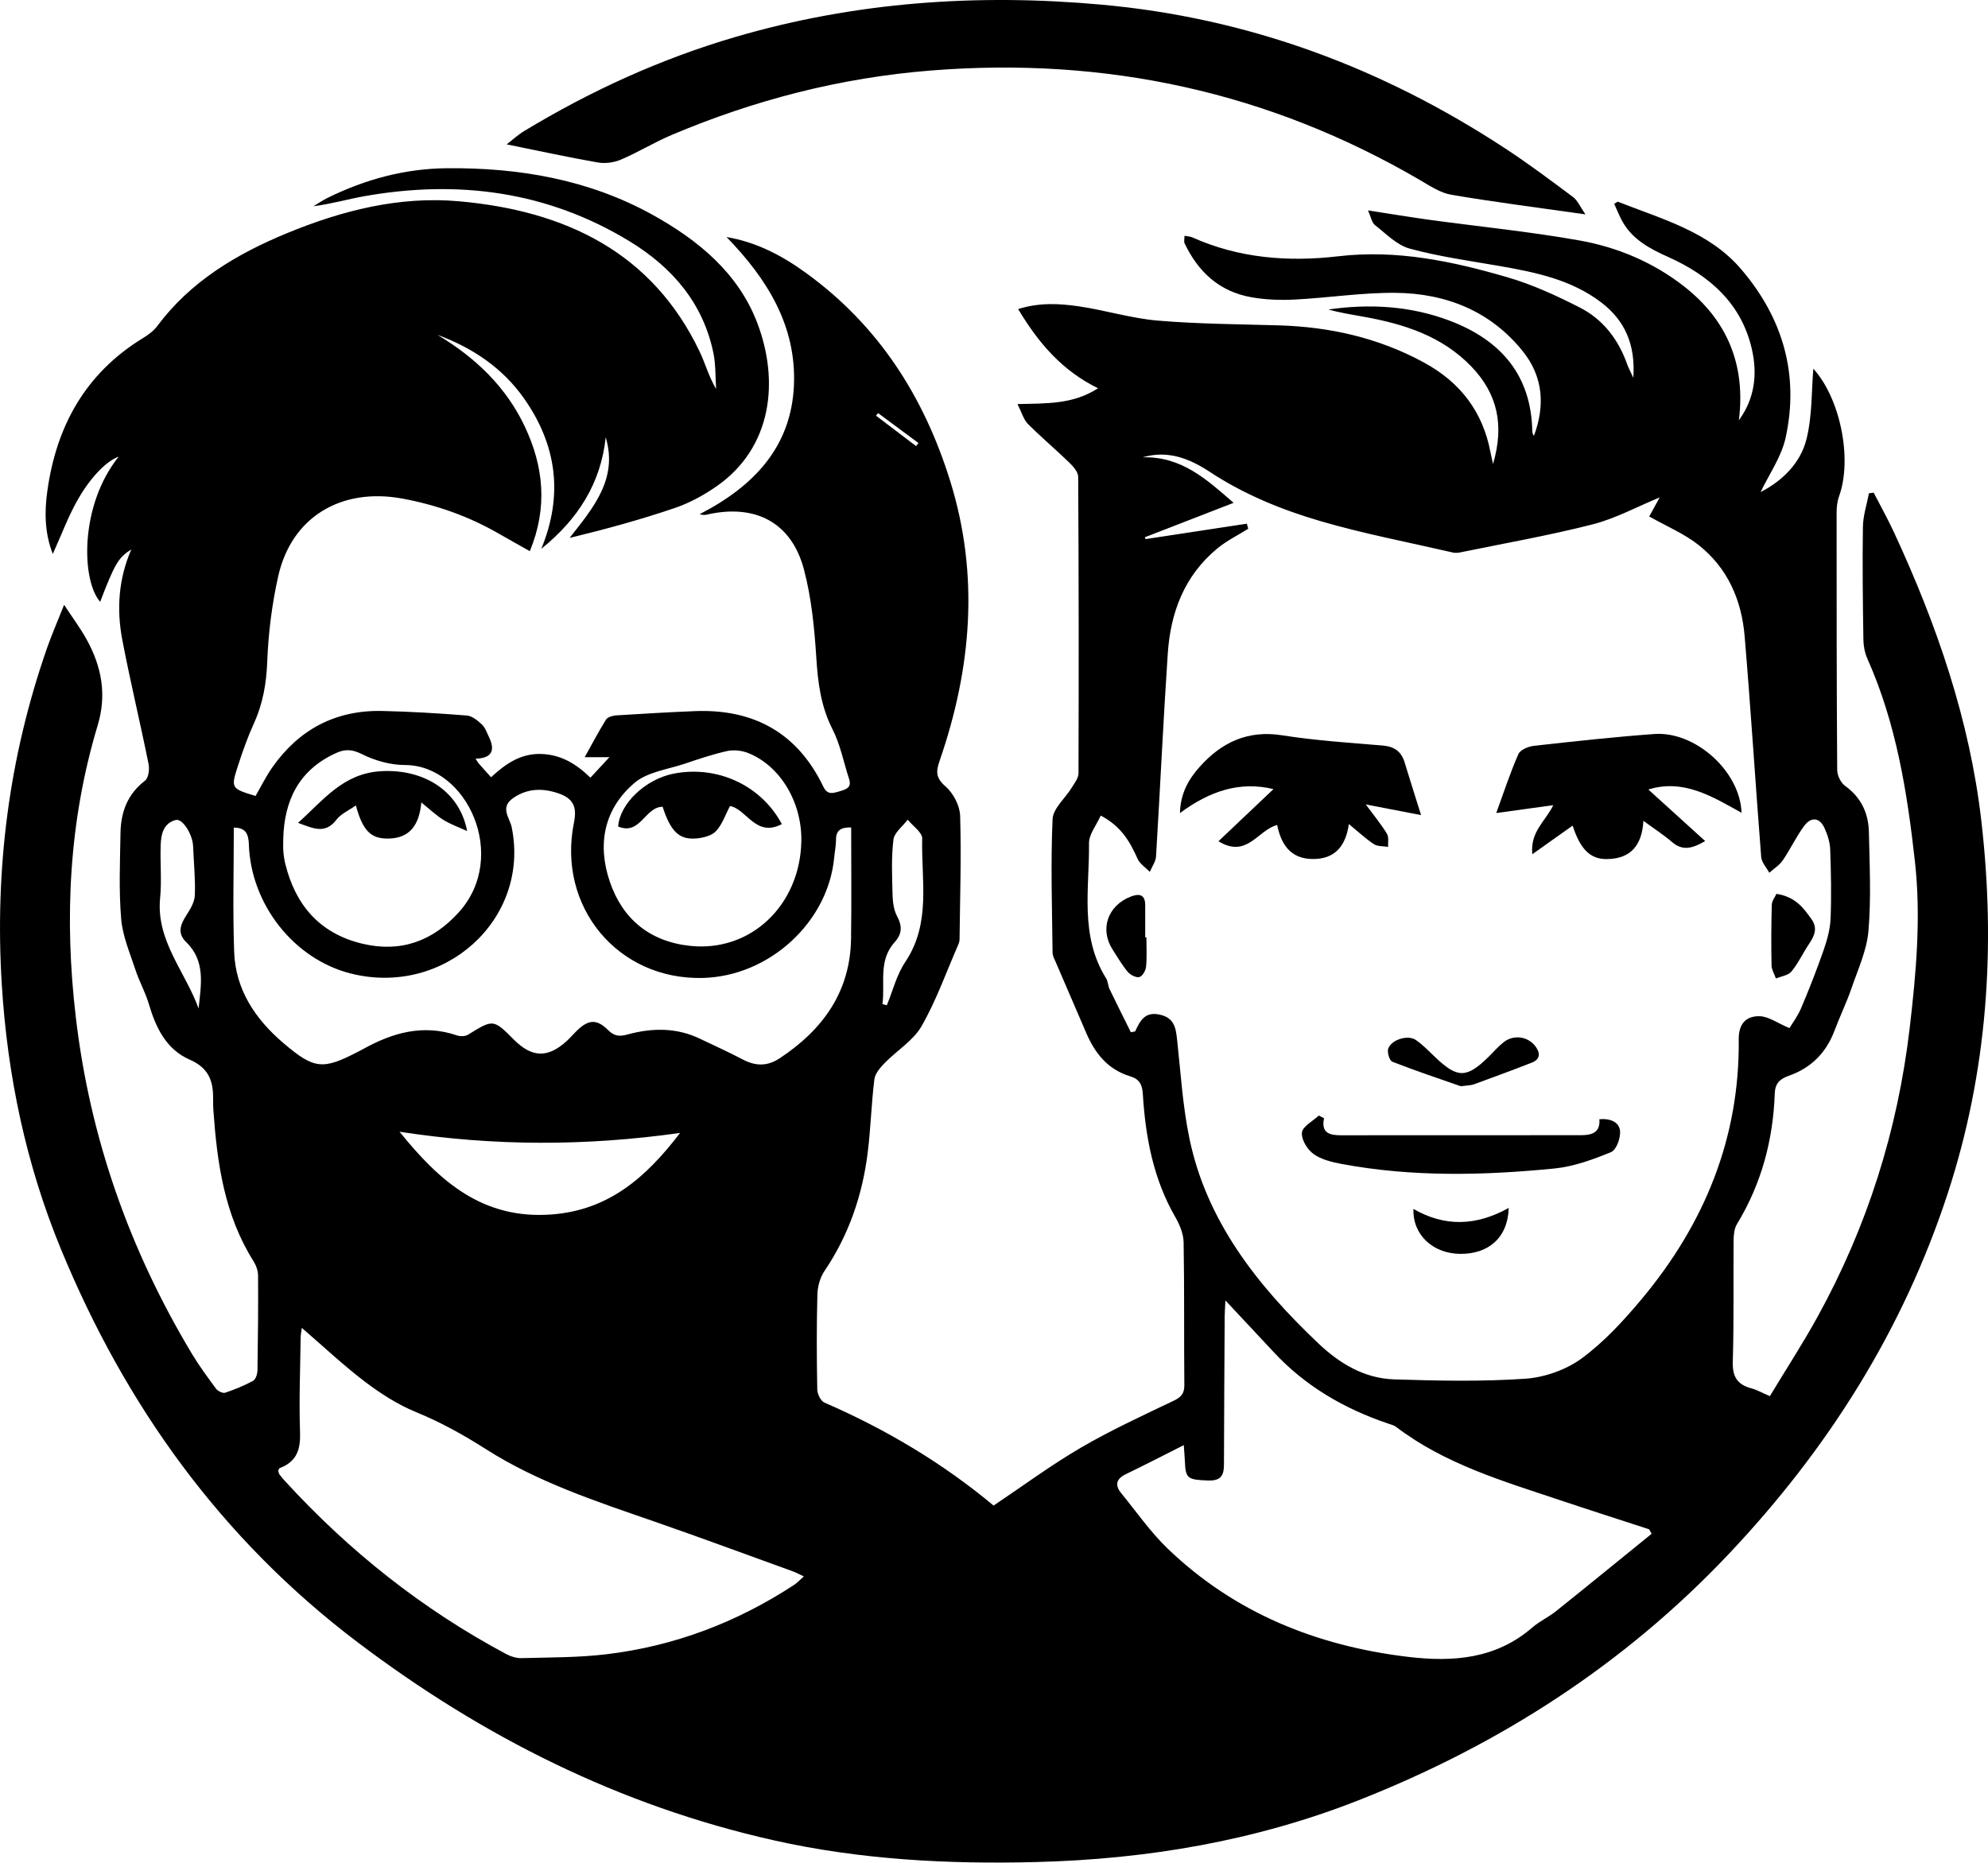 <svg viewBox="0 0 503.02 471.33" xmlns="http://www.w3.org/2000/svg" id="b"><defs><style>.d{fill:#000;stroke-width:0px;}</style></defs><g id="c"><path d="M447.82,353.3c4.06-6.73,8.31-13.26,12.06-20.06,12.59-22.84,20.26-47.15,23.3-72.89,1.66-14.1,2.93-28.18,1.35-42.35-1.95-17.54-4.72-34.91-12.02-51.29-.66-1.48-.99-3.2-1.02-4.82-.14-9.53-.27-19.06-.12-28.58.04-2.84.99-5.66,1.53-8.49l1.2-.14c1.72,3.35,3.57,6.65,5.15,10.06,10.83,23.36,19.16,47.51,22.09,73.03,3.67,31.91,1.57,63.43-8.53,94.28-11.31,34.55-30.25,64.63-55.49,91.3-26.26,27.75-57.74,48.11-93.6,62.22-26.07,10.26-53.38,14.9-81.5,15.62-22.38.58-44.61-.6-66.44-5.5-39.06-8.77-73.76-26.27-105.23-50.07-34.79-26.31-58.9-60.18-75.11-99.48C6.59,294.68,1.88,272.26.45,249.1c-1.8-29.12,1.8-57.45,11.44-85.08,1.18-3.37,2.61-6.65,4.33-10.97,2.22,3.39,4.2,6.01,5.75,8.85,3.75,6.85,5.09,13.87,2.74,21.67-7.29,24.22-8.47,48.89-5.52,73.91,3.58,30.38,13.5,58.64,29.33,85.03,1.85,3.08,4,6.01,6.15,8.91.44.59,1.69,1.2,2.28,1.01,2.44-.81,4.85-1.79,7.09-3.02.69-.38,1.09-1.76,1.11-2.68.13-7.98.2-15.96.15-23.93,0-1.24-.5-2.61-1.17-3.68-7.42-11.79-9.21-24.96-10.15-38.34-.06-.83-.06-1.67-.05-2.5.05-4.48-.91-7.96-5.93-10.14-5.98-2.6-8.6-8.18-10.35-14.11-.87-2.94-2.42-5.69-3.38-8.61-1.39-4.25-3.25-8.53-3.61-12.89-.61-7.22-.29-14.52-.17-21.78.09-5.19,1.72-9.75,6.19-13.19.92-.7,1.18-2.89.91-4.23-2.12-10.5-4.64-20.92-6.65-31.44-1.47-7.71-.96-15.4,2.28-22.86-3.26,2.06-4.18,3.62-7.88,13.26-4.73-5.37-5.27-24.32,4.69-36.73-2.82.98-6.83,4.75-10.29,10.77-2.47,4.31-4.2,9.03-6.38,13.84-2.07-5.23-2.13-10.65-1.38-15.96,2.27-16.22,9.49-29.67,24.23-38.68,1.33-.81,2.67-1.8,3.57-3.01,8.36-11.23,19.95-18.2,32.83-23.51,13.89-5.72,28.33-9.42,43.49-8.08,27.05,2.4,48.99,12.97,60.95,38.09,1.42,2.99,2.27,6.25,4.15,9.41-.21-3.02-.08-6.1-.68-9.04-2.57-12.56-10.29-21.68-21.27-28.36-20.75-12.62-43.31-15.6-67.13-11.37-4.2.75-8.32,1.96-12.82,2.53,1.23-.73,2.41-1.54,3.69-2.17,9.47-4.64,19.42-7.36,30.14-7.45,18.32-.16,35.87,2.89,51.9,11.74,11.65,6.44,21.74,14.78,26.55,27.33,5.65,14.73,3.81,31.53-10.14,41.33-3.25,2.28-6.9,4.29-10.67,5.57-8.66,2.95-17.51,5.37-26.64,7.58,6.02-7.67,12.27-14.97,9.13-25.46-1.22,11.62-7.02,20.75-16.3,28.22,5.58-13.54,3.97-26.2-4.37-38.06-5.42-7.7-12.96-12.78-21.9-16.09,9.61,5.75,17.37,13.19,22.08,23.17,4.78,10.1,5.87,20.49,1.29,31.57-2.78-1.57-5.28-2.95-7.76-4.38-7.59-4.39-15.73-7.29-24.41-8.91-15.57-2.9-28.15,4.67-31.5,19.66-1.58,7.05-2.49,14.33-2.77,21.54-.21,5.47-1.06,10.55-3.32,15.54-1.63,3.59-2.95,7.32-4.16,11.07-1.76,5.46-1.62,5.56,4.52,7.43,1.4-2.41,2.65-4.99,4.29-7.31,6.65-9.43,15.85-14.46,27.77-14.2,7.14.16,14.28.59,21.4,1.15,1.35.11,2.75,1.28,3.82,2.28.84.79,1.23,2.04,1.76,3.11q2.62,5.38-3.37,5.53c.3.46.52.88.82,1.23.94,1.09,1.91,2.15,3.1,3.47,3.6-3.32,7.4-6.02,12.59-5.89,5.02.13,8.89,2.44,12.55,6,1.5-1.62,2.94-3.16,4.81-5.18h-6.26c2.01-3.59,3.59-6.63,5.41-9.53.4-.63,1.66-.99,2.55-1.05,6.64-.42,13.28-.81,19.92-1.08,15.16-.6,26.07,5.73,32.47,19.05,1.08,2.24,2.41,1.74,4.17,1.23,1.71-.5,3.09-.97,2.38-3.13-1.38-4.19-2.19-8.63-4.18-12.53-2.98-5.85-3.72-11.89-4.12-18.26-.47-7.43-1.22-14.98-3.11-22.17-3.16-11.98-12.33-16.74-24.69-13.9-.45.1-.93.1-1.71-.13,13.73-7.06,23.21-17.05,23.86-32.67.62-14.98-6.73-26.84-17.06-37.46,7.64,1.3,14.06,4.71,19.95,8.97,18.59,13.41,30.03,31.53,36.63,52.72,7.45,23.9,5.4,47.51-2.67,70.87-.91,2.62-1.02,4.28,1.47,6.43,2,1.73,3.65,4.88,3.73,7.46.32,10.43-.03,20.89-.15,31.33,0,.46-.17.94-.36,1.37-3.01,6.89-5.53,14.05-9.26,20.56-2.09,3.64-6.26,6.15-9.33,9.31-1.13,1.16-2.42,2.66-2.6,4.12-.76,6.14-.92,12.35-1.68,18.49-1.33,10.77-4.76,20.86-10.95,30.03-1.14,1.68-1.74,3.98-1.79,6.01-.21,7.98-.18,15.96-.03,23.94.02,1.16.87,2.93,1.83,3.34,15.6,6.77,29.99,15.37,42.79,26.05,7.43-4.98,14.47-10.2,22.02-14.61,7.56-4.42,15.59-8.11,23.53-11.91,1.95-.93,2.73-1.86,2.71-3.98-.11-12.03.03-24.06-.18-36.09-.04-2.13-.96-4.43-2.06-6.33-5.62-9.72-7.59-20.31-8.26-31.2-.15-2.39-.85-3.79-3.18-4.5-5.8-1.75-9-5.96-11.2-11.11-2.54-5.94-5.12-11.86-7.66-17.79-.33-.77-.79-1.57-.8-2.36-.12-11.27-.5-22.55,0-33.8.12-2.74,3.23-5.33,4.88-8.03.69-1.13,1.68-2.38,1.68-3.58.08-25.01.07-50.02-.08-75.04,0-1.19-1.2-2.57-2.18-3.53-3.45-3.34-7.14-6.45-10.53-9.84-1.1-1.1-1.52-2.82-2.65-5.03,7.31-.19,14.04.12,20.38-4-9.14-4.5-15.09-11.49-20.21-20.04,5.43-1.71,10.44-1.4,15.32-.7,6.69.97,13.24,3.04,19.95,3.61,10.17.87,20.41.91,30.63,1.21,13.01.38,25.31,3.16,36.76,9.39,9.33,5.07,14.91,12.56,16.84,22.66.15.79.34,1.57.66,3.03,2.86-9.73,1.22-17.73-5.55-24.73-7.39-7.64-16.96-10.7-27.17-12.53-2.99-.54-6-1-8.94-1.84,10.48-1.5,20.78-.91,30.69,2.84,13.07,4.95,20.6,13.89,20.9,27.84,0,.44.1.89.42,1.3,2.82-7.59,2.4-14.91-2.84-21.43-8.12-10.1-19.33-14.65-32.24-14.76-8.46-.07-16.93,1.26-25.41,1.7-3.66.19-7.44.05-11.04-.59-8.17-1.45-13.48-6.52-16.86-13.63-.22-.46-.03-1.09-.03-1.92.86.17,1.47.18,1.97.4,11.79,5.3,24.34,6.27,36.93,4.79,14.89-1.74,28.97,1.27,42.9,5.34,6.3,1.84,12.38,4.64,18.23,7.63,5.98,3.06,9.81,8.19,12,14.41.3.84.74,1.63,1.54,3.37.56-8.43-2.12-14.49-8.12-19.07-7.51-5.74-16.54-7.62-25.68-9.21-7.63-1.32-15.35-2.39-22.78-4.41-3.27-.89-6-3.77-8.8-5.96-.81-.63-.99-2.01-1.76-3.71,5.69.88,10.6,1.7,15.53,2.38,12.67,1.73,25.43,2.99,38,5.23,9.63,1.71,18.68,5.56,26.37,11.56,11.15,8.68,15.69,20.12,13.94,33.94,3.98-5.44,4.73-11.54,3.33-17.82-2.57-11.56-10.55-18.74-21.27-23.53-4.64-2.07-9.04-4.45-11.56-9.02-.79-1.43-1.37-2.96-2.04-4.4.55-.32.82-.58.95-.53,11.12,4.39,23.01,7.55,31.11,17,10.7,12.48,14.77,26.83,11.32,42.68-1.07,4.91-4.26,9.4-6.34,13.78,5.37-2.74,10.09-7.22,11.63-13.46,1.46-5.94,1.24-12.26,1.71-17.75,6.7,7.34,9.98,22.62,6.51,32.3-.47,1.31-.62,2.78-.62,4.18,0,21.68,0,43.35.15,65.03,0,1.38.87,3.24,1.98,4.04,4.13,2.98,5.94,6.99,6.04,11.71.18,8.33.59,16.71-.11,24.99-.42,4.95-2.67,9.79-4.32,14.6-1.24,3.61-2.93,7.07-4.27,10.65-2.06,5.48-5.81,9.39-11.46,11.38-2.38.84-3.57,1.96-3.66,4.54-.41,11.74-3.35,22.81-9.55,33.01-.69,1.14-.85,2.72-.86,4.1-.09,10.24.1,20.49-.21,30.73-.12,3.73,1.08,5.8,4.73,6.77,1.39.37,2.67,1.11,4.67,1.97ZM315.48,132.51c.12.43.24.86.36,1.29-2.63,1.65-5.48,3.04-7.84,5-8.39,6.94-11.82,16.27-12.52,26.56-1.15,17.11-1.93,34.24-2.97,51.35-.08,1.33-1.03,2.61-1.58,3.91-1.05-1.09-2.51-2.01-3.08-3.29-1.9-4.21-4.02-8.15-9.33-10.95-1.09,2.45-2.99,4.73-2.97,6.99.12,11.53-2.4,23.43,4.33,34.2.49.79.46,1.87.87,2.72,1.76,3.66,3.59,7.28,5.39,10.92.36-.07.73-.14,1.09-.21,1.21-2.66,2.44-5.06,6.17-4.26,3.8.82,4.12,3.45,4.45,6.43.9,8.28,1.4,16.65,3.08,24.78,4.33,21.06,17.21,37.34,32.64,51.98,5.31,5.04,11.56,8.87,19.17,9.12,11.08.36,22.21.59,33.25-.17,4.9-.34,10.35-2.29,14.25-5.16,5.69-4.19,10.6-9.55,15.13-14.97,16.01-19.14,24.85-40.94,24.58-65.78-.04-3.82,1.79-5.88,5.25-5.82,2.27.04,4.5,1.72,7.58,3.01.65-1.08,2.08-2.98,2.97-5.09,2.06-4.84,3.97-9.75,5.7-14.71.89-2.55,1.63-5.26,1.74-7.93.23-5.83.11-11.67-.1-17.5-.07-1.83-.68-3.73-1.45-5.41-1.24-2.7-3.39-2.86-5.1-.57-2.06,2.77-3.52,5.94-5.47,8.79-.84,1.22-2.24,2.08-3.39,3.11-.71-1.33-1.94-2.62-2.05-4-1.46-18.63-2.62-37.28-4.19-55.9-.77-9.06-4.26-17.24-11.73-23.1-3.64-2.85-8.11-4.73-12.41-7.16.81-1.48,1.79-3.25,2.65-4.82-5.74,2.36-11.17,5.34-17.02,6.83-11.06,2.82-22.35,4.8-33.55,7.1-.58.12-1.24.14-1.82,0-11.13-2.57-22.4-4.71-33.34-7.9-9.88-2.88-19.43-6.78-28.1-12.49-5-3.29-10.52-5.59-17-3.69,9.91-.27,16.27,5.67,23.02,11.52-7.78,3.02-15.12,5.87-22.46,8.71.06.16.12.32.17.47,8.54-1.3,17.08-2.6,25.62-3.9ZM417.91,388.13c-.21-.38-.42-.76-.62-1.14-7.46-2.43-14.93-4.82-22.37-7.31-14.53-4.86-29.33-9.19-41.68-18.62-.55-.42-1.33-.59-2.02-.83-11.11-3.76-20.92-9.47-28.85-17.99-3.98-4.27-7.97-8.52-12.3-13.16-.08,1.66-.18,2.81-.19,3.97-.07,12.26-.15,24.51-.18,36.77,0,2.68-.01,4.96-3.99,4.82-5.1-.18-5.72-.45-5.89-4.64-.05-1.22-.16-2.45-.29-4.31-5.29,2.66-9.93,5.07-14.65,7.34-2.53,1.22-2.8,2.83-1.18,4.82,3.88,4.75,7.41,9.86,11.82,14.09,16.81,16.12,37.43,24.54,60.77,27.33,11.52,1.37,22.27.48,31.4-7.41,1.82-1.58,4.12-2.63,6.01-4.14,8.11-6.49,16.14-13.06,24.21-19.6ZM76.37,336c-.12.93-.29,1.73-.3,2.53-.1,7.98-.43,15.96-.15,23.92.15,4.3-.81,7.42-5.16,9.06-.17.06-.23.4-.36.63.1.32.13.71.33.99.42.58.9,1.12,1.39,1.66,16.14,17.63,34.67,32.41,56.03,43.8,1.13.6,2.55,1.04,3.82,1,7.13-.2,14.31-.13,21.37-.97,17.28-2.05,33.1-8.09,47.52-17.52.84-.55,1.53-1.31,2.53-2.19-1.2-.56-1.93-.98-2.72-1.26-11.65-4.21-23.26-8.52-34.96-12.58-14.74-5.11-29.6-9.97-42.77-18.37-5.66-3.61-11.41-6.8-17.67-9.37-4.58-1.88-8.91-4.65-12.85-7.63-5.49-4.16-10.5-8.9-16.06-13.69ZM215.34,209.38c-2.49-.05-3.81.68-3.8,3.06,0,1.53-.33,3.07-.47,4.61-1.56,16.36-16.44,29.99-33.23,30.42-21.51.55-36.93-18.03-32.61-39.32.81-4-.18-6.16-4.1-7.45-3.84-1.27-7.67-1.25-11.26,1.23-3.49,2.41-.88,5.02-.4,7.39,4.76,23.22-17.02,43.04-40.78,37.01-14.28-3.63-25.23-17.43-25.72-32.68-.09-2.73-.89-4.23-3.81-4.22,0,10.59-.29,21.04.09,31.48.34,9.46,5.29,16.94,12.49,23.07,7.8,6.63,9.93,6.81,18.99,2.09.33-.17.66-.33.98-.51,7.52-4.21,15.32-6.5,23.99-3.53.8.27,2.04.22,2.73-.2,6.4-3.95,6.37-3.98,11.65,1.3,4.55,4.55,8.6,4.64,13.37.25.89-.82,1.67-1.75,2.54-2.59,2.9-2.81,5.01-2.99,7.87-.13,1.56,1.56,2.89,1.67,4.86,1.13,6.22-1.7,12.4-1.81,18.37,1.05,3.63,1.74,7.31,3.39,10.87,5.27,3.25,1.71,6.21,1.74,9.33-.32,11.05-7.29,17.85-16.95,18.05-30.22.14-9.37.03-18.75.03-28.17ZM202.76,212.91c.2-9.84-5.3-19.13-13.49-22.37-1.57-.62-3.6-.85-5.23-.5-3.63.8-7.17,2-10.69,3.19-4.34,1.46-9.52,2.1-12.75,4.84-7.83,6.63-9.51,15.62-6.29,25.07,3.2,9.39,10.1,15.16,20.4,16.22,15.29,1.58,27.72-10.31,28.05-26.45ZM71.67,212.18c0,1.07-.06,2.15.02,3.21.08,1.06.24,2.14.49,3.17,2.52,10.32,8.6,17.64,19.5,20.24,9.73,2.33,17.86-.67,24.45-7.99,12.65-14.05,2.12-37.21-13.68-37.22-3.67,0-7.63-1.13-10.9-2.77-2.46-1.24-4.27-1.28-6.48-.28-9.49,4.3-13.11,12.01-13.4,21.62ZM101.1,286.39c10.16,12.6,21.02,22.18,38.33,20.94,14.62-1.05,24.09-9.44,32.65-20.64-23.92,3.36-47.04,3.37-70.98-.3ZM50.25,255.21c.6-5.93,1.86-11.96-3.13-16.8-2.31-2.24-1.49-4.4,0-6.74,1-1.56,2.11-3.37,2.18-5.11.16-4.13-.28-8.29-.44-12.43-.12-2.97-2.65-7.08-4.4-6.63-3.11.81-3.7,3.6-3.8,6.24-.17,4.51.29,9.07-.15,13.55-1.05,10.76,6.4,18.62,9.74,27.92ZM223.26,254.07c.38.11.75.21,1.13.32,1.52-3.67,2.47-7.69,4.66-10.95,6.61-9.84,4.03-20.72,4.29-31.25.04-1.56-2.39-3.18-3.67-4.77-1.26,1.68-3.4,3.27-3.61,5.07-.55,4.58-.34,9.25-.22,13.89.05,1.85.29,3.87,1.15,5.47,1.31,2.45,1.29,4.45-.56,6.5-4.3,4.74-2.42,10.43-3.15,15.72ZM231.79,112.88c.2-.26.41-.51.61-.77-3.41-2.53-6.81-5.06-10.22-7.58-.18.22-.35.44-.53.65,3.38,2.56,6.76,5.13,10.13,7.69Z" class="d"></path><path d="M401.18,54.25c-12.12-1.73-23.06-3.11-33.92-4.96-2.79-.47-5.42-2.23-7.93-3.7-38.16-22.3-79.45-31.29-123.85-27.74-22.85,1.82-44.61,7.45-65.53,16.3-4.39,1.86-8.48,4.38-12.86,6.25-1.74.74-3.99,1.04-5.85.71-7.49-1.31-14.92-2.93-23.04-4.58,1.55-1.19,2.88-2.44,4.42-3.36,16.79-10.16,34.56-18.29,53.54-23.84C216.4.49,247.25-1.66,278.64,1.17c37.44,3.37,71.25,16.08,102.19,36.37,5.9,3.87,11.55,8.1,17.19,12.32,1.17.87,1.78,2.43,3.15,4.4Z" class="d"></path><path d="M440.67,205.68c-7.49-4.16-14.75-8.66-23.59-5.89,4.58,4.15,9.29,8.42,14.38,13.04-3.45,2.02-5.83,2.45-8.41.23-2.09-1.8-4.44-3.31-7.22-5.35-.35,6.09-3.11,9.6-9.23,9.68-4.19.06-6.72-2.43-8.68-8.47-3.2,2.27-6.33,4.5-10.2,7.24-.58-5.7,3.28-8.27,5.3-12.41-4.77.66-9.13,1.26-14.43,1.99,1.93-5.28,3.53-10.2,5.61-14.93.46-1.06,2.51-1.92,3.92-2.08,10.15-1.13,20.3-2.25,30.48-2.99,10.37-.75,21.73,9.47,22.06,19.94Z" class="d"></path><path d="M341.3,208.51c-.8,5.76-3.7,8.96-9.28,8.86-5.52-.09-7.86-3.73-8.86-8.6-4.9,1.23-7.59,8.55-14.86,4.11,4.76-4.51,9.33-8.84,13.93-13.2-8.51-2.04-16.09.45-23.67,6.07.13-5.09,2.28-8.68,5-11.71,5.43-6.08,12.05-9.37,20.89-7.97,8.37,1.32,16.89,1.88,25.35,2.58,3.02.25,4.77,1.52,5.6,4.25,1.34,4.39,2.73,8.76,4.17,13.36-4.86-.94-8.98-1.74-13.99-2.7,2.22,3.01,3.97,5.13,5.37,7.45.52.86.21,2.18.28,3.29-1.21-.2-2.66-.07-3.58-.68-2.1-1.38-3.94-3.12-6.36-5.11Z" class="d"></path><path d="M335.02,282.97c-.82,3.8,1.52,4.31,4.27,4.31,20.22,0,40.43,0,60.65-.02,2.69,0,5.03-.53,4.75-4.04,2.79-.26,5.04.73,5.23,3,.15,1.77-.92,4.76-2.28,5.32-4.58,1.88-9.46,3.67-14.37,4.15-17.93,1.77-35.9,2.18-53.73-1.14-2.5-.47-5.23-1.12-7.19-2.54-1.59-1.15-3.12-3.7-2.92-5.43.18-1.56,2.75-2.87,4.26-4.29l1.33.68Z" class="d"></path><path d="M369.61,274.87c-5.18-1.82-11.31-3.85-17.31-6.2-.74-.29-1.39-2.51-1.01-3.41.96-2.28,5.02-3.43,6.96-2.09,1.78,1.23,3.3,2.82,4.87,4.32,5.63,5.39,7.94,5.4,13.45.02,1.29-1.26,2.47-2.66,3.89-3.78,2.58-2.03,6.25-1.45,8.11,1.12,1.21,1.68,1.15,3.21-.96,4.04-4.88,1.92-9.81,3.72-14.73,5.52-.67.24-1.45.22-3.27.46Z" class="d"></path><path d="M381.75,305.66c-.2,7.55-5.16,11.73-12.35,11.63-6.75-.09-11.98-4.73-11.76-11.37,7.94,4.58,15.88,4.33,24.11-.26Z" class="d"></path><path d="M449.49,226.19c4.81.75,6.86,3.56,8.89,6.44,1.61,2.28.7,4.23-.65,6.24-1.54,2.29-2.7,4.85-4.44,6.97-.8.98-2.59,1.2-3.93,1.77-.39-1.11-1.08-2.21-1.11-3.32-.1-5.11-.08-10.22.06-15.33.03-.98.8-1.94,1.17-2.76Z" class="d"></path><path d="M290.07,237.18c0,2.48.16,4.98-.08,7.44-.09.97-.9,2.41-1.69,2.62-.81.22-2.3-.53-2.93-1.29-1.46-1.74-2.59-3.73-3.83-5.63-3.34-5.14-1.28-11.18,4.6-13.45,2.18-.84,3.62-.47,3.63,2.15,0,2.72,0,5.44,0,8.16.1,0,.2,0,.3,0Z" class="d"></path><path d="M197.82,208.55c-6.6,3.44-8.88-3.81-13.11-4.59-1.18,2.24-1.95,4.65-3.54,6.36-1.07,1.16-3.25,1.7-5,1.85-4.35.37-6.49-1.8-8.51-8.02-4.5.03-5.6,7.33-11.25,5,.4-5.76,6.89-11.95,13.95-13.36,11.02-2.21,22.2,2.86,27.48,12.76Z" class="d"></path><path d="M90.06,203.8c-1.86,1.32-3.82,2.16-4.92,3.61-2.89,3.81-5.96,2.18-9.73.81,6.44-5.75,11.37-12.51,21-13.07,10.79-.63,19.88,5,21.79,15.15-2.35-1.08-4.33-1.77-6.04-2.85-1.83-1.15-3.41-2.66-5.55-4.39-.52,5.46-2.71,9.1-8.47,9.14-4.38.03-6.38-2.08-8.1-8.4Z" class="d"></path></g></svg>
